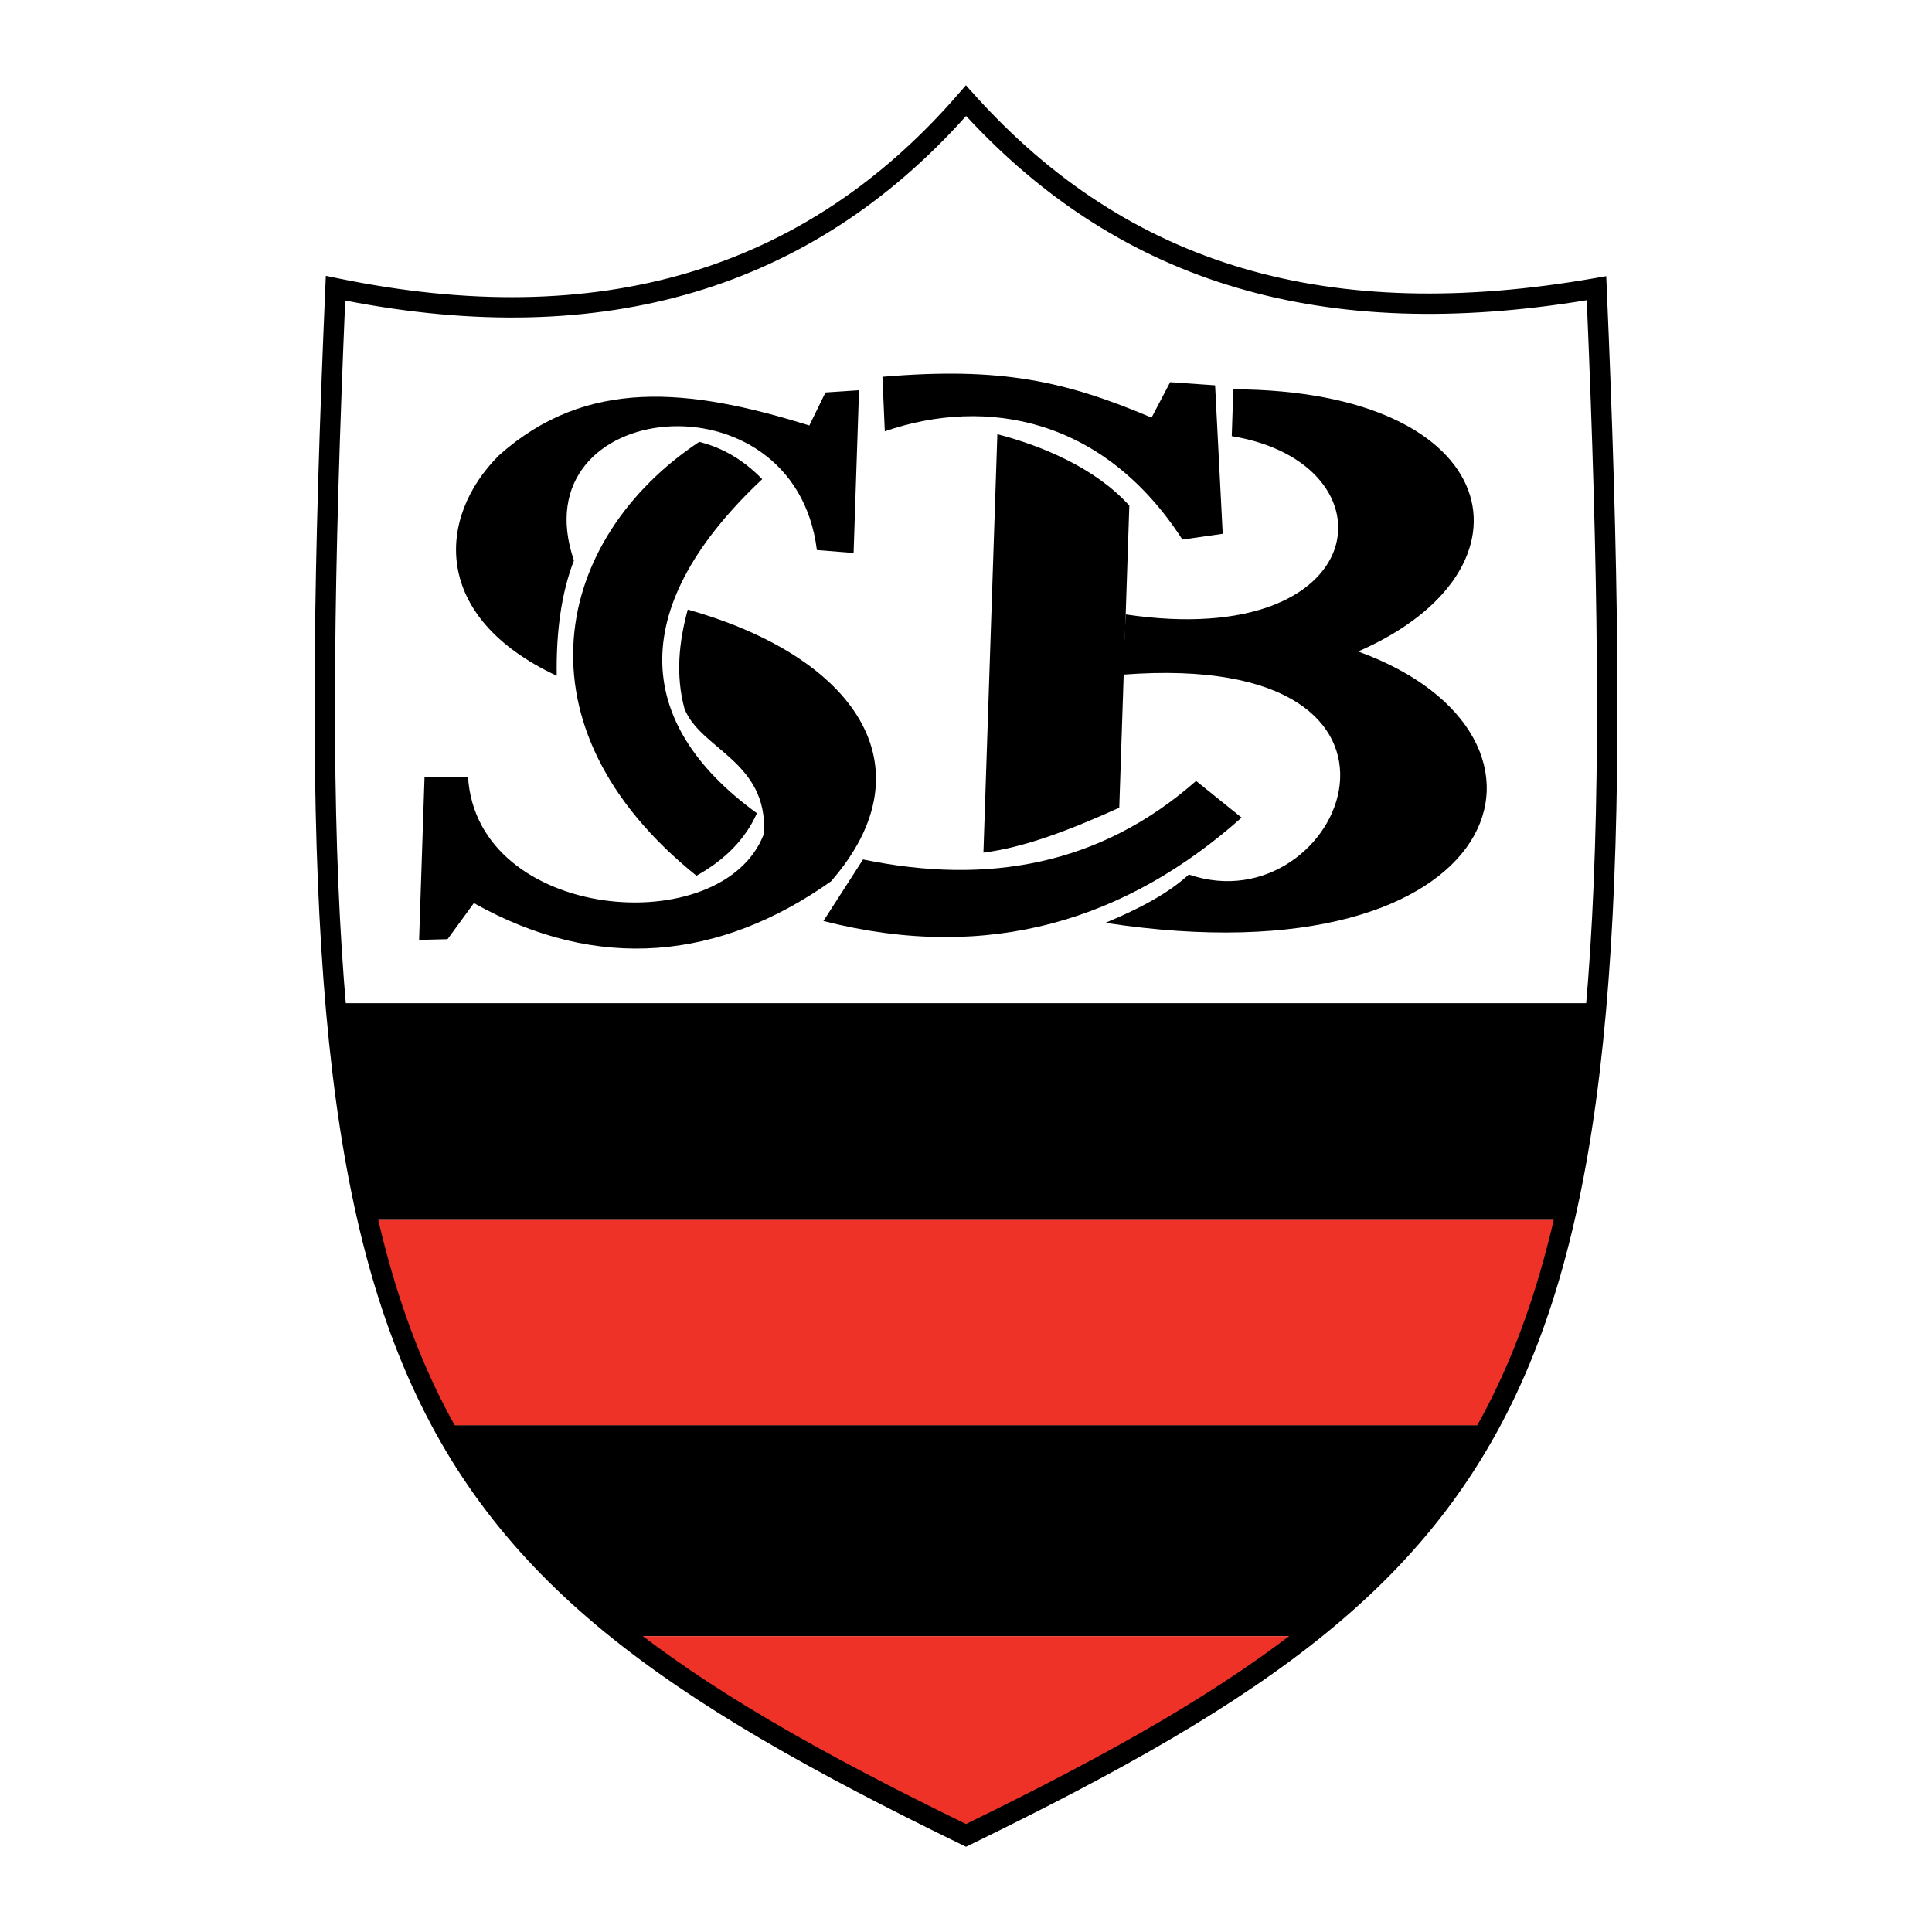 <?xml version="1.0" encoding="utf-8"?>
<!-- Generator: Adobe Illustrator 13.0.0, SVG Export Plug-In . SVG Version: 6.00 Build 14948)  -->
<!DOCTYPE svg PUBLIC "-//W3C//DTD SVG 1.0//EN" "http://www.w3.org/TR/2001/REC-SVG-20010904/DTD/svg10.dtd">
<svg version="1.0" id="Layer_1" xmlns="http://www.w3.org/2000/svg" xmlns:xlink="http://www.w3.org/1999/xlink" x="0px" y="0px"
	 width="192.756px" height="192.756px" viewBox="0 0 192.756 192.756" enable-background="new 0 0 192.756 192.756"
	 xml:space="preserve">
<g>
	<polygon fill-rule="evenodd" clip-rule="evenodd" fill="#FFFFFF" points="0,0 192.756,0 192.756,192.756 0,192.756 0,0 	"/>
	<polygon fill-rule="evenodd" clip-rule="evenodd" points="33.466,100.09 36.3,121.725 156.308,121.725 159.467,100.09 
		33.466,100.09 	"/>
	<path fill-rule="evenodd" clip-rule="evenodd" d="M44.027,142.189c4.55,8.395,10.817,15.41,18.802,21.051h66.966
		c6.868-5.51,13.307-12.096,18.803-21.051H44.027L44.027,142.189z"/>
	<path fill-rule="evenodd" clip-rule="evenodd" fill="#EE3228" d="M36.557,121.725c1.03,6.82,3.435,13.643,7.212,20.465h105.086
		c2.919-6.521,5.408-13.256,6.954-20.465H36.557L36.557,121.725z"/>
	<path fill-rule="evenodd" clip-rule="evenodd" fill="#EE3228" d="M62.829,163.24h66.966c-8.886,7.477-20.219,14.135-33.225,20.232
		C84.356,177.697,72.98,171.082,62.829,163.24L62.829,163.24z"/>
	<path fill-rule="evenodd" clip-rule="evenodd" d="M99.506,43.322l-1.389,41.745c4.039-0.504,8.564-2.222,13.553-4.482l1.003-30.139
		C109.33,46.736,104.046,44.5,99.506,43.322L99.506,43.322z"/>
	<path fill-rule="evenodd" clip-rule="evenodd" d="M69.759,44.086c2.34,0.578,4.436,1.817,6.287,3.72
		c-13.234,12.43-13.181,24.132-0.527,33.33c-1.138,2.554-3.149,4.632-6.035,6.235C50.944,72.454,55.285,53.712,69.759,44.086
		L69.759,44.086z"/>
	<path fill-rule="evenodd" clip-rule="evenodd" d="M86.105,85.748l-3.953,6.142c16.595,4.23,30.312-0.164,41.723-10.315
		l-4.541-3.661C109.729,86.371,98.451,88.305,86.105,85.748L86.105,85.748z"/>
	<path fill-rule="evenodd" clip-rule="evenodd" d="M88.042,37.592l0.235,5.438c10.206-3.503,21.888-1.286,29.692,10.802l4.02-0.576
		l-0.758-14.812l-4.484-0.314l-1.854,3.534C106.282,38.025,99.922,36.587,88.042,37.592L88.042,37.592z"/>
	<path fill-rule="evenodd" clip-rule="evenodd" d="M123.048,38.84l-0.155,4.675c16.533,2.72,14.328,21.484-10.581,17.785
		l-0.282,6.008c33.655-2.569,21.835,25.19,6.579,19.943c-2.018,1.869-4.985,3.441-8.323,4.821
		c40.341,6.142,48.357-18.675,25.214-27.075C154.225,56.843,150.213,38.933,123.048,38.84L123.048,38.84z"/>
	<path fill-rule="evenodd" clip-rule="evenodd" d="M42.355,77.539l4.34-0.023c0.901,14.479,25.443,16.453,29.524,5.674
		c0.422-7.261-6.355-8.408-7.931-12.497c-0.891-3.325-0.559-6.609,0.329-9.876c16.577,4.658,24.362,15.585,14.287,27.12
		c-11.083,7.835-23.256,9.119-35.626,2.166l-2.624,3.599l-2.84,0.073L42.355,77.539L42.355,77.539z"/>
	<path fill-rule="evenodd" clip-rule="evenodd" d="M85.705,38.932l-3.346,0.224l-1.612,3.298c-12.06-3.768-22.262-4.805-30.98,2.99
		c-6.216,6.216-6.713,16.143,5.778,21.977c-0.072-4.527,0.501-8.363,1.718-11.505c-5.54-16.174,22.016-19.083,24.238-1.037
		l3.663,0.29L85.705,38.932L85.705,38.932z"/>
	<path d="M96.388,11.569c-7.73,8.642-16.763,14.5-27.098,17.574c-10.333,3.074-21.949,3.354-34.848,0.84
		c-2.257,53.21-1.203,84.225,7.615,105.383c8.785,21.08,25.411,32.506,54.32,46.619c28.91-14.113,45.535-25.539,54.32-46.619
		c8.819-21.162,9.873-52.187,7.613-105.417c-13.078,2.152-24.649,1.783-34.918-1.245C113.131,25.68,104.195,20.013,96.388,11.569
		L96.388,11.569z M68.717,27.194c10.293-3.062,19.257-9,26.893-17.815l0.758-0.875l0.771,0.859
		c7.737,8.63,16.608,14.379,26.829,17.393c10.255,3.024,21.897,3.308,35.141,0.995l1.144-0.199l0.05,1.158
		c2.336,54.234,1.303,85.776-7.725,107.437c-9.079,21.789-26.111,33.453-55.752,47.889l-0.446,0.217l-0.446-0.217
		c-29.64-14.438-46.672-26.1-55.752-47.889c-9.027-21.66-10.061-53.202-7.725-107.437l0.052-1.193l1.17,0.242
		C46.713,30.453,58.393,30.265,68.717,27.194L68.717,27.194z"/>
</g>
</svg>
